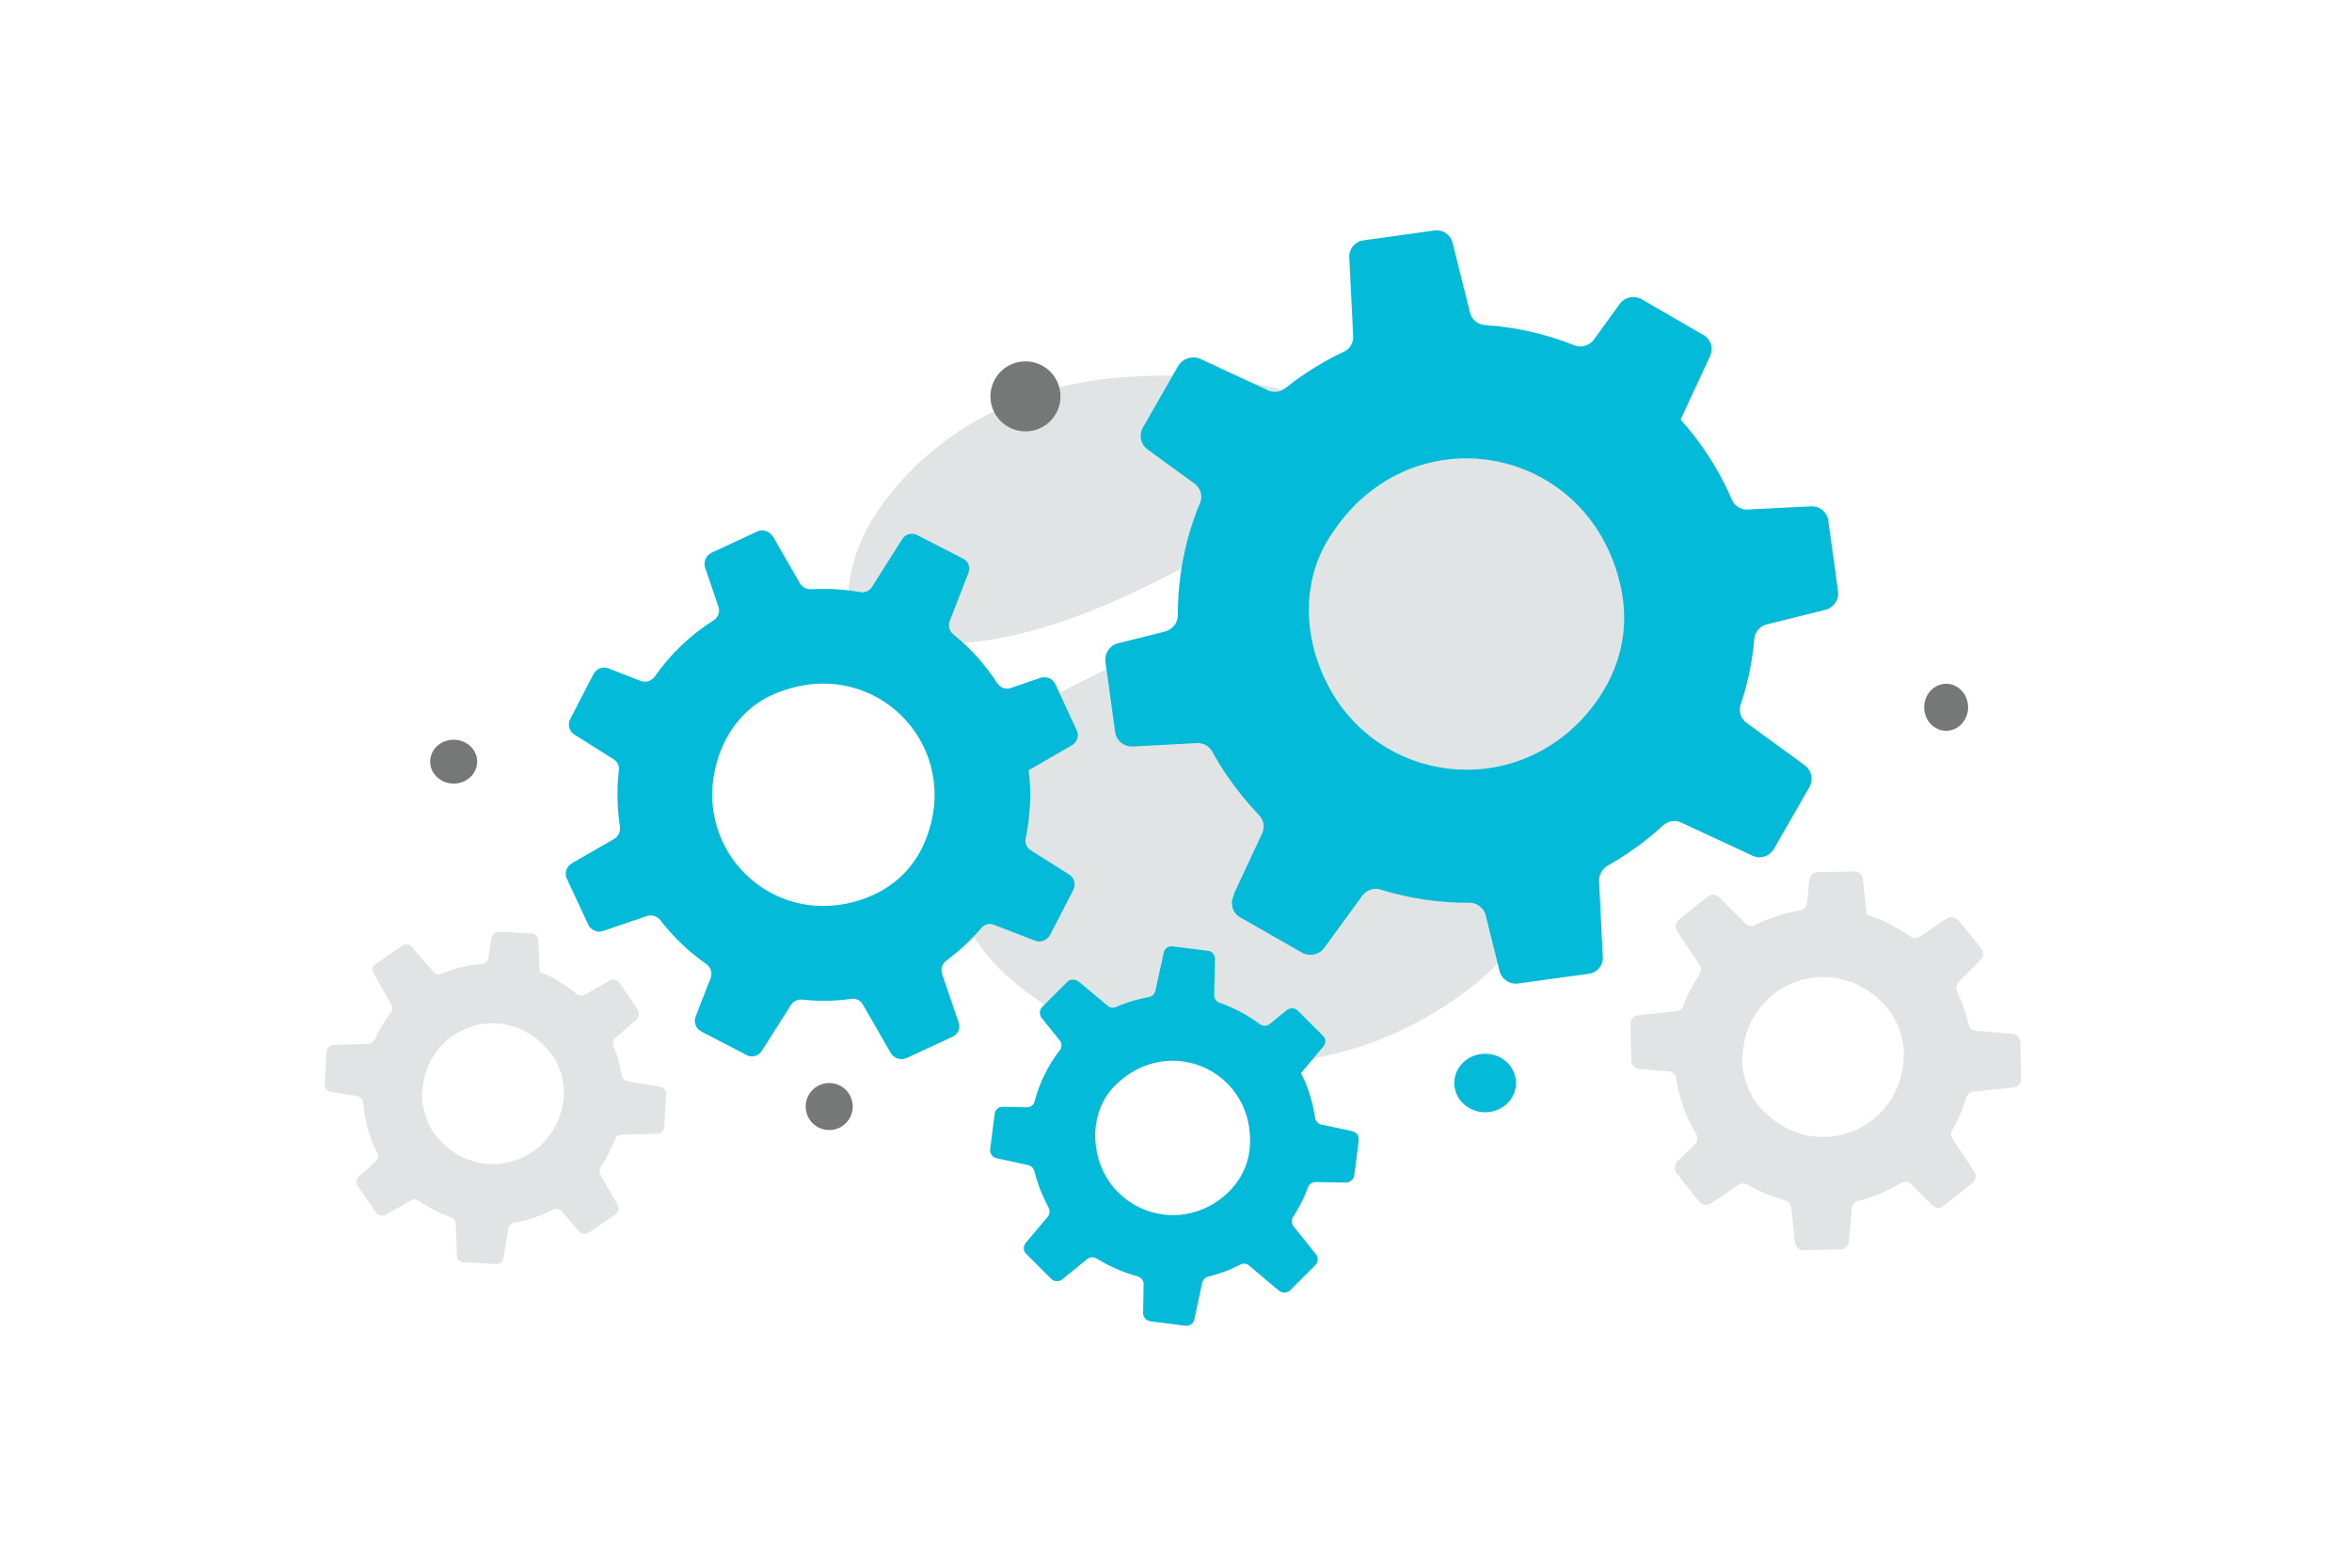 <?xml version="1.0" encoding="utf-8"?>
<!-- Generator: Adobe Illustrator 25.0.1, SVG Export Plug-In . SVG Version: 6.00 Build 0)  -->
<svg version="1.1" id="Livello_1" xmlns:v="https://vecta.io/nano"
	 xmlns="http://www.w3.org/2000/svg" xmlns:xlink="http://www.w3.org/1999/xlink" x="0px" y="0px" viewBox="0 0 900 600"
	 style="enable-background:new 0 0 900 600;" xml:space="preserve">
<style type="text/css">
	.st0{fill:none;}
	.st1{fill:#E1E4E4;}
	.st2{fill:#03BAD8;}
	.st3{fill:#757877;}
</style>
<path class="st0" d="M0,0h900v600H0V0z"/>
<path class="st1" d="M368.5,349.1c10.4,38.2,108.9,90.2,190,32.1c37.7-27,26.9-47.6,49.4-86.9c13.4-23.4,36.5-45.4,35.9-72.8
	c-0.5-23.7-12.2-45.4-28.5-56.7c-36.8-25.3-96.2-31.3-129.7,38.8S341.8,250.6,368.5,349.1L368.5,349.1z"/>
<path class="st1" d="M504,187.6c-43.9,26.2-89.6,54.5-134.9,58.5c-46.7,4.1-48.1-11.6-41.9-32.9s38.8-64.1,102.1-68.8
	C492.7,139.6,545.1,163,504,187.6L504,187.6z"/>
<path class="st2" d="M450.8,140.1l-13.2,23.1l-0.3,0.5c-1.6,2.8-0.8,6.4,1.8,8.3l18,13.1c0.3,0.2,0.6,0.4,0.8,0.7
	c1.7,1.8,2.3,4.4,1.3,6.7c-5.7,13.6-8.5,28.2-8.5,43c0,0.6-0.1,1.2-0.3,1.8c-0.6,2.1-2.4,3.8-4.6,4.4l-18,4.5
	c-2.4,0.6-4.1,2.5-4.7,4.8c-0.1,0.7-0.2,1.5-0.1,2.2l3.7,26.9c0.4,3.3,3.4,5.8,6.8,5.6l24.6-1.3c2.4-0.1,4.7,1.2,5.8,3.3
	c1.7,3.1,3.5,6.1,5.5,9c3.7,5.4,7.8,10.5,12.3,15.2l0,0c1.9,1.9,2.4,4.8,1.2,7.2l-10.6,22.7L472,343c-1.4,2.9-0.3,6.5,2.6,8.1
	l23.6,13.5c2.9,1.6,6.5,0.9,8.5-1.8l14.6-20c1.6-2.2,4.5-3.2,7.1-2.3c11,3.4,22.4,5.1,33.9,5c2.9,0,5.5,2,6.2,4.8l5.3,21.3
	c0.8,3.2,3.9,5.3,7.2,4.8l27-3.7c3.2-0.4,5.5-3.3,5.3-6.4l-1.4-29c-0.1-2.5,1.2-4.8,3.3-6c2.7-1.5,5.3-3.1,7.8-4.8
	c4.7-3.2,9.2-6.7,13.4-10.6c1.9-1.7,4.6-2.2,6.9-1.1l27.3,12.7c3,1.4,6.5,0.3,8.2-2.6l13.6-23.7c1.4-2.5,1-5.6-1.1-7.7
	c-0.2-0.2-0.4-0.4-0.7-0.6l-22.2-16.2c-2.1-1.5-3.1-4-2.5-6.5c0-0.2,0.1-0.4,0.2-0.6c0.2-0.6,0.4-1.2,0.6-1.9
	c2.4-7.5,3.9-15.3,4.6-23.2c0.2-2.6,2.1-4.8,4.7-5.5l22.5-5.6c3.2-0.8,5.3-3.9,4.8-7.2l-0.8-6l-2.9-20.9c-0.4-3.3-3.3-5.7-6.6-5.5
	l-24.3,1.2c-2.6,0.2-5-1.4-6-3.8c-2.8-6.4-6.1-12.5-10-18.3c-2.9-4.3-6.1-8.4-9.6-12.3l2.2-4.8l9.1-19.6c1.1-2.4,0.6-5.3-1.3-7
	c-0.4-0.4-0.8-0.7-1.3-1l-23.7-13.7c-2.8-1.6-6.4-0.8-8.3,1.8l-9.9,13.7c-1.7,2.3-4.8,3.2-7.4,2.2c-10.9-4.4-22.5-7-34.3-7.8
	c-2.8-0.2-5.1-2.1-5.7-4.7l-6.7-26.9c-0.8-3-3.7-5-6.8-4.6l-27.3,3.8c-3.2,0.4-5.6,3.3-5.4,6.5l1.5,30.1c0.2,2.6-1.3,5-3.7,6.1
	c-5.1,2.3-10,5.2-14.8,8.4c-2.6,1.7-5.1,3.6-7.5,5.5c-1.9,1.5-4.4,1.8-6.6,0.8l-26.2-12.2C456.1,136.1,452.5,137.2,450.8,140.1
	L450.8,140.1z M508.2,262.4c-10.1-19.4-9.3-39.9-0.7-54.7c30.2-51.9,103.2-38.3,113.3,20c2.4,15-1.2,30.9-13.5,45.4
	C578.5,306.5,527.6,299.5,508.2,262.4L508.2,262.4z M289.8,203.4l-17.2,8l-0.4,0.2c-2.1,1-3.1,3.4-2.4,5.6l5.1,15
	c0.1,0.2,0.1,0.5,0.2,0.7c0.3,1.7-0.5,3.5-2,4.5c-8.9,5.6-16.6,13-22.6,21.6c-0.3,0.3-0.5,0.7-0.9,0.9c-1.3,1-3,1.3-4.5,0.7
	l-12.3-4.8c-1.6-0.6-3.4-0.3-4.7,0.9c-0.4,0.4-0.7,0.8-1,1.3l-8.9,17.2c-1.1,2.1-0.4,4.8,1.7,6l14.9,9.4c1.5,0.9,2.3,2.6,2,4.3
	c-0.3,2.5-0.5,5-0.5,7.5c-0.1,4.7,0.2,9.3,0.9,14l0,0c0.3,1.9-0.6,3.8-2.2,4.7l-15.5,8.9l-0.8,0.5c-2,1.2-2.8,3.7-1.8,5.8l8.2,17.6
	c1,2.1,3.5,3.2,5.7,2.4l16.7-5.7c1.9-0.6,3.9,0,5.1,1.5c5,6.5,11,12.2,17.7,16.9c1.7,1.2,2.4,3.4,1.6,5.4l-5.7,14.6
	c-0.9,2.2,0.1,4.7,2.2,5.8l17.3,9c2,1.1,4.6,0.4,5.8-1.6l11.1-17.5c0.9-1.5,2.6-2.3,4.4-2.1c2.2,0.2,4.4,0.4,6.5,0.4
	c4.1,0.1,8.2-0.1,12.2-0.7c1.8-0.3,3.6,0.6,4.5,2.2l10.7,18.6c1.2,2,3.7,2.8,5.9,1.9l17.7-8.2c1.9-0.9,2.9-2.9,2.5-4.9
	c0-0.2-0.1-0.4-0.2-0.6l-6.3-18.5c-0.6-1.7-0.1-3.6,1.2-4.8c0.1-0.1,0.2-0.2,0.4-0.3c0.4-0.3,0.8-0.5,1.1-0.9
	c4.5-3.4,8.6-7.3,12.3-11.6c1.2-1.5,3.2-2,5-1.2l15.5,6c2.2,0.9,4.7-0.1,5.8-2.2l2-3.8l6.9-13.4c1.1-2.1,0.4-4.7-1.6-5.9l-14.7-9.3
	c-1.6-1-2.3-2.8-1.9-4.7c1-4.9,1.6-9.8,1.7-14.8c0.1-3.7-0.1-7.4-0.6-11.1l3.3-1.9l13.3-7.7c1.6-0.9,2.5-2.8,2.2-4.6
	c-0.1-0.4-0.2-0.8-0.4-1.1l-8.2-17.7c-1-2.1-3.4-3.1-5.6-2.4l-11.4,3.9c-1.9,0.7-4.1-0.1-5.2-1.8c-4.6-7.1-10.2-13.4-16.8-18.7
	c-1.5-1.2-2.1-3.3-1.4-5.1l7.2-18.5c0.8-2.1-0.1-4.4-2.1-5.4l-17.5-9c-2.1-1.1-4.6-0.4-5.8,1.6l-11.5,18.2c-1,1.6-2.8,2.4-4.7,2
	c-3.9-0.7-8-1.1-12.1-1.2c-2.2,0-4.4,0-6.6,0.1c-1.7,0.1-3.3-0.8-4.2-2.2l-10.3-17.9C294.5,203.3,291.9,202.4,289.8,203.4
	L289.8,203.4z M272.9,298.4c2.1-15.5,11-27.1,22.1-32.2c38.9-17.9,76,20.1,57.9,58.2c-4.8,9.7-13.4,17.5-26.6,20.9
	C295.8,353.1,269,328.1,272.9,298.4z M408.3,375.9l-9.3,9.3l-0.2,0.2c-1.1,1.1-1.2,2.9-0.2,4.2l6.9,8.6c0.1,0.1,0.2,0.3,0.3,0.4
	c0.6,1.1,0.5,2.4-0.3,3.4c-4.5,5.8-7.7,12.4-9.6,19.5c-0.1,0.3-0.2,0.6-0.3,0.8c-0.6,1-1.6,1.5-2.7,1.5l-9.2-0.2
	c-1.2,0-2.3,0.6-2.8,1.7c-0.2,0.3-0.3,0.7-0.3,1.1l-1.7,13.4c-0.2,1.7,0.9,3.2,2.5,3.5l12,2.6c1.2,0.3,2.1,1.2,2.4,2.3
	c0.4,1.7,0.9,3.4,1.5,5c1,3.1,2.4,6,3.9,8.9l0,0c0.6,1.2,0.5,2.6-0.3,3.6l-8,9.5l-0.4,0.5c-1,1.2-1,3.1,0.2,4.2l9.5,9.5
	c1.2,1.2,3,1.3,4.3,0.2l9.5-7.7c1.1-0.9,2.5-0.9,3.7-0.2c4.8,3,10.1,5.3,15.6,6.8c1.4,0.4,2.4,1.7,2.3,3.1l-0.2,10.9
	c0,1.6,1.2,3,2.8,3.2l13.4,1.7c1.6,0.2,3.1-0.8,3.4-2.4l3-14c0.3-1.2,1.2-2.1,2.4-2.4c1.5-0.4,2.9-0.8,4.4-1.3
	c2.7-0.9,5.3-2,7.8-3.3c1.1-0.6,2.5-0.5,3.4,0.4l11.4,9.6c1.3,1,3.1,1,4.3-0.2l9.6-9.6c1-1,1.2-2.6,0.5-3.8
	c-0.1-0.1-0.2-0.3-0.3-0.4l-8.5-10.6c-0.8-1-0.9-2.3-0.4-3.4c0-0.1,0.1-0.2,0.2-0.3c0.2-0.3,0.4-0.5,0.5-0.8
	c2.1-3.3,3.9-6.8,5.2-10.5c0.4-1.2,1.6-2,3-2l11.5,0.2c1.6,0,3-1.2,3.2-2.8l0.4-3l1.3-10.4c0.2-1.6-0.9-3.1-2.5-3.5l-11.8-2.5
	c-1.3-0.3-2.2-1.3-2.4-2.6c-0.5-3.4-1.3-6.8-2.4-10c-0.8-2.4-1.8-4.8-3-7.1l1.7-2l6.9-8.2c0.8-1,1-2.4,0.3-3.5
	c-0.1-0.2-0.3-0.4-0.5-0.6l-9.6-9.6c-1.1-1.1-2.9-1.2-4.2-0.2l-6.5,5.3c-1.1,0.9-2.7,0.9-3.8,0.1c-4.7-3.5-9.9-6.3-15.4-8.2
	c-1.3-0.4-2.2-1.7-2.1-3l0.3-13.8c0-1.5-1.1-2.9-2.6-3.1l-13.6-1.7c-1.6-0.2-3.1,0.8-3.4,2.4l-3.2,14.6c-0.3,1.3-1.3,2.2-2.5,2.4
	c-2.7,0.5-5.4,1.2-8.2,2.1c-1.4,0.5-2.9,1-4.3,1.7c-1.1,0.5-2.4,0.3-3.3-0.5l-11-9.2C411.3,374.6,409.4,374.7,408.3,375.9
	L408.3,375.9z M419.9,441.8c-2.4-10.6,0.7-20.3,6.7-26.3c21.1-20.9,54.3-5,51.6,24.2c-0.8,7.5-4.6,14.6-12.3,20
	C447.9,472,424.4,462,419.9,441.8z"/>
<path class="st1" d="M623.9,391.9l0.3,13.7l0,0.3c0,1.7,1.3,3,3,3.2l11.4,1c0.2,0,0.4,0,0.5,0.1c1.2,0.3,2.2,1.4,2.3,2.6
	c1.1,7.5,3.7,14.7,7.6,21.2c0.2,0.3,0.3,0.5,0.4,0.8c0.3,1.1,0,2.3-0.8,3.1l-6.8,6.7c-0.9,0.9-1.2,2.2-0.8,3.4
	c0.1,0.4,0.3,0.7,0.5,1l8.7,10.9c1.1,1.3,3,1.6,4.5,0.7l10.5-7.1c1-0.7,2.4-0.7,3.5-0.1c4.5,2.6,9.3,4.6,14.3,6l0,0
	c1.3,0.3,2.3,1.5,2.4,2.8l1.4,12.8l0.1,0.6c0.2,1.6,1.6,2.9,3.3,2.9l14-0.3c1.7,0,3.1-1.4,3.3-3l1.1-12.7c0.1-1.4,1.1-2.6,2.5-2.9
	c5.7-1.4,11.2-3.7,16.3-6.8c1.3-0.8,2.9-0.6,4,0.5l8,8c1.2,1.2,3.1,1.3,4.4,0.2l11-8.8c1.3-1,1.6-2.9,0.7-4.3l-8.3-12.4
	c-0.7-1.1-0.8-2.4-0.1-3.5c2.2-3.9,4-8.1,5.3-12.4c0.4-1.3,1.4-2.2,2.7-2.3l15.4-1.6c1.7-0.2,3-1.6,2.9-3.3l-0.3-14
	c0-1.5-1.1-2.7-2.5-3.1c-0.1,0-0.3-0.1-0.5-0.1l-14-1.2c-1.3-0.1-2.4-1-2.8-2.2c0-0.1-0.1-0.2-0.1-0.3l-0.2-1c-1-4-2.3-7.8-4.1-11.5
	c-0.6-1.2-0.3-2.7,0.6-3.7l8.4-8.4c1.2-1.2,1.3-3.1,0.2-4.4l-1.9-2.4l-6.8-8.4c-1.1-1.3-3-1.6-4.4-0.7l-10.4,7
	c-1.1,0.8-2.5,0.7-3.6-0.1c-5.1-3.6-10.7-6.4-16.7-8.3l-0.3-2.7l-1.2-11c-0.1-1.3-1.1-2.5-2.4-2.8c-0.3-0.1-0.6-0.1-0.8-0.1
	l-14.1,0.3c-1.7,0-3,1.3-3.2,3l-0.8,8.7c-0.1,1.5-1.3,2.7-2.7,2.9c-6,1-11.8,2.9-17.2,5.6c-1.3,0.7-2.8,0.4-3.8-0.6l-10.1-10.1
	c-1.1-1.1-2.9-1.2-4.2-0.2l-11.1,8.9c-1.3,1-1.6,2.9-0.7,4.3l8.6,12.9c0.8,1.1,0.7,2.5,0,3.7c-1.6,2.4-3,4.9-4.3,7.6
	c-0.7,1.4-1.3,2.9-1.8,4.4c-0.4,1.2-1.5,2-2.7,2.1l-14.8,1.6C625.1,388.8,623.8,390.2,623.9,391.9L623.9,391.9z M681.5,430.6
	c-3.2-2-6.2-4.6-9-7.9c-0.6-0.7-1.1-1.6-1.7-2.5c-2.3-4-4.1-9.5-4.1-13.5c-0.4-30.8,35.4-44.2,55.2-21.2l1,1.2
	c3,3.7,5.4,10.6,5.6,15.3c0.1,2.4-0.1,4.7-0.5,7.1C724.2,431.5,699.9,441.8,681.5,430.6L681.5,430.6z"/>
<path class="st1" d="M124.9,402.6l-0.6,12l0,0.3c-0.1,1.5,1,2.7,2.4,3l9.9,1.6c0.2,0,0.3,0.1,0.5,0.1c1,0.4,1.8,1.3,1.9,2.5
	c0.5,6.7,2.3,13.1,5.3,19.1c0.1,0.2,0.2,0.5,0.3,0.8c0.2,1-0.2,2-0.9,2.7l-6.3,5.4c-0.8,0.7-1.2,1.8-0.9,2.9
	c0.1,0.3,0.2,0.6,0.4,0.9l6.9,10.1c0.9,1.3,2.5,1.6,3.9,0.9l9.6-5.5c1-0.5,2.1-0.5,3,0.2c3.7,2.6,7.8,4.7,12.1,6.2l0,0
	c1.1,0.4,1.9,1.4,2,2.7l0.4,11.3l0,0.6c0,1.5,1.2,2.7,2.7,2.7l12.2,0.7c1.5,0.1,2.8-1,3-2.5l1.8-11c0.2-1.2,1.1-2.2,2.4-2.4
	c5.1-0.8,10-2.5,14.6-4.9c1.2-0.6,2.6-0.3,3.5,0.7l6.5,7.5c1,1.1,2.6,1.4,3.9,0.5l10.1-6.9c1.2-0.8,1.6-2.4,0.8-3.7l-6.5-11.4
	c-0.6-1-0.5-2.2,0.1-3.1c2.2-3.3,4-6.8,5.4-10.5c0.4-1.1,1.4-1.8,2.5-1.8l13.6-0.4c1.5,0,2.7-1.2,2.8-2.7l0.7-12.3
	c0.1-1.3-0.8-2.5-2-2.9c-0.1,0-0.3-0.1-0.4-0.1l-12.2-2c-1.1-0.2-2.1-1-2.3-2.1c0-0.1-0.1-0.2-0.1-0.3l-0.2-0.9
	c-0.6-3.5-1.5-7-2.9-10.3c-0.5-1.1-0.1-2.4,0.8-3.2l7.9-6.8c1.1-1,1.3-2.6,0.5-3.9l-1.5-2.3l-5.4-7.9c-0.8-1.2-2.5-1.6-3.8-0.9
	l-9.5,5.4c-1,0.6-2.3,0.4-3.2-0.3c-2.4-2-5-3.8-7.7-5.4c-2-1.2-4.2-2.2-6.4-3l-0.1-2.4L206,360c0-1.2-0.8-2.2-1.9-2.6
	c-0.2-0.1-0.5-0.1-0.7-0.1l-12.3-0.7c-1.5-0.1-2.7,1-3,2.4l-1.2,7.5c-0.2,1.3-1.3,2.3-2.5,2.4c-5.3,0.4-10.5,1.7-15.4,3.8
	c-1.2,0.5-2.5,0.2-3.2-0.8l-8.2-9.5c-0.9-1.1-2.5-1.3-3.6-0.5l-10.2,7c-1.2,0.8-1.6,2.4-0.8,3.7l6.7,11.9c0.6,1,0.5,2.3-0.2,3.2
	c-1.6,2-3,4.2-4.2,6.4c-0.7,1.2-1.3,2.5-1.9,3.7c-0.5,1-1.4,1.6-2.5,1.7l-13,0.4C126.2,399.9,125,401.1,124.9,402.6L124.9,402.6z
	 M172.8,440.4c-2.7-1.9-5.2-4.5-7.3-7.6c-0.5-0.7-0.9-1.4-1.3-2.3c-1.8-3.7-2.9-8.6-2.7-12.1c1.6-27.1,33.7-36.4,49.6-14.8l0.8,1.1
	c2.4,3.4,4.1,9.7,3.9,13.8c-0.1,2.1-0.4,4.1-0.9,6.2C210,444,188.2,451.4,172.8,440.4L172.8,440.4z"/>
<g>
	<ellipse class="st3" cx="173.6" cy="291.5" rx="9" ry="8.4"/>
	<ellipse class="st3" cx="744.7" cy="270.7" rx="8.4" ry="9"/>
	<circle class="st3" cx="317.3" cy="423.5" r="9"/>
	<circle class="st3" cx="392.4" cy="151.7" r="13.4"/>
</g>
<ellipse class="st2" cx="568.3" cy="414.5" rx="11.8" ry="11.2"/>
</svg>
